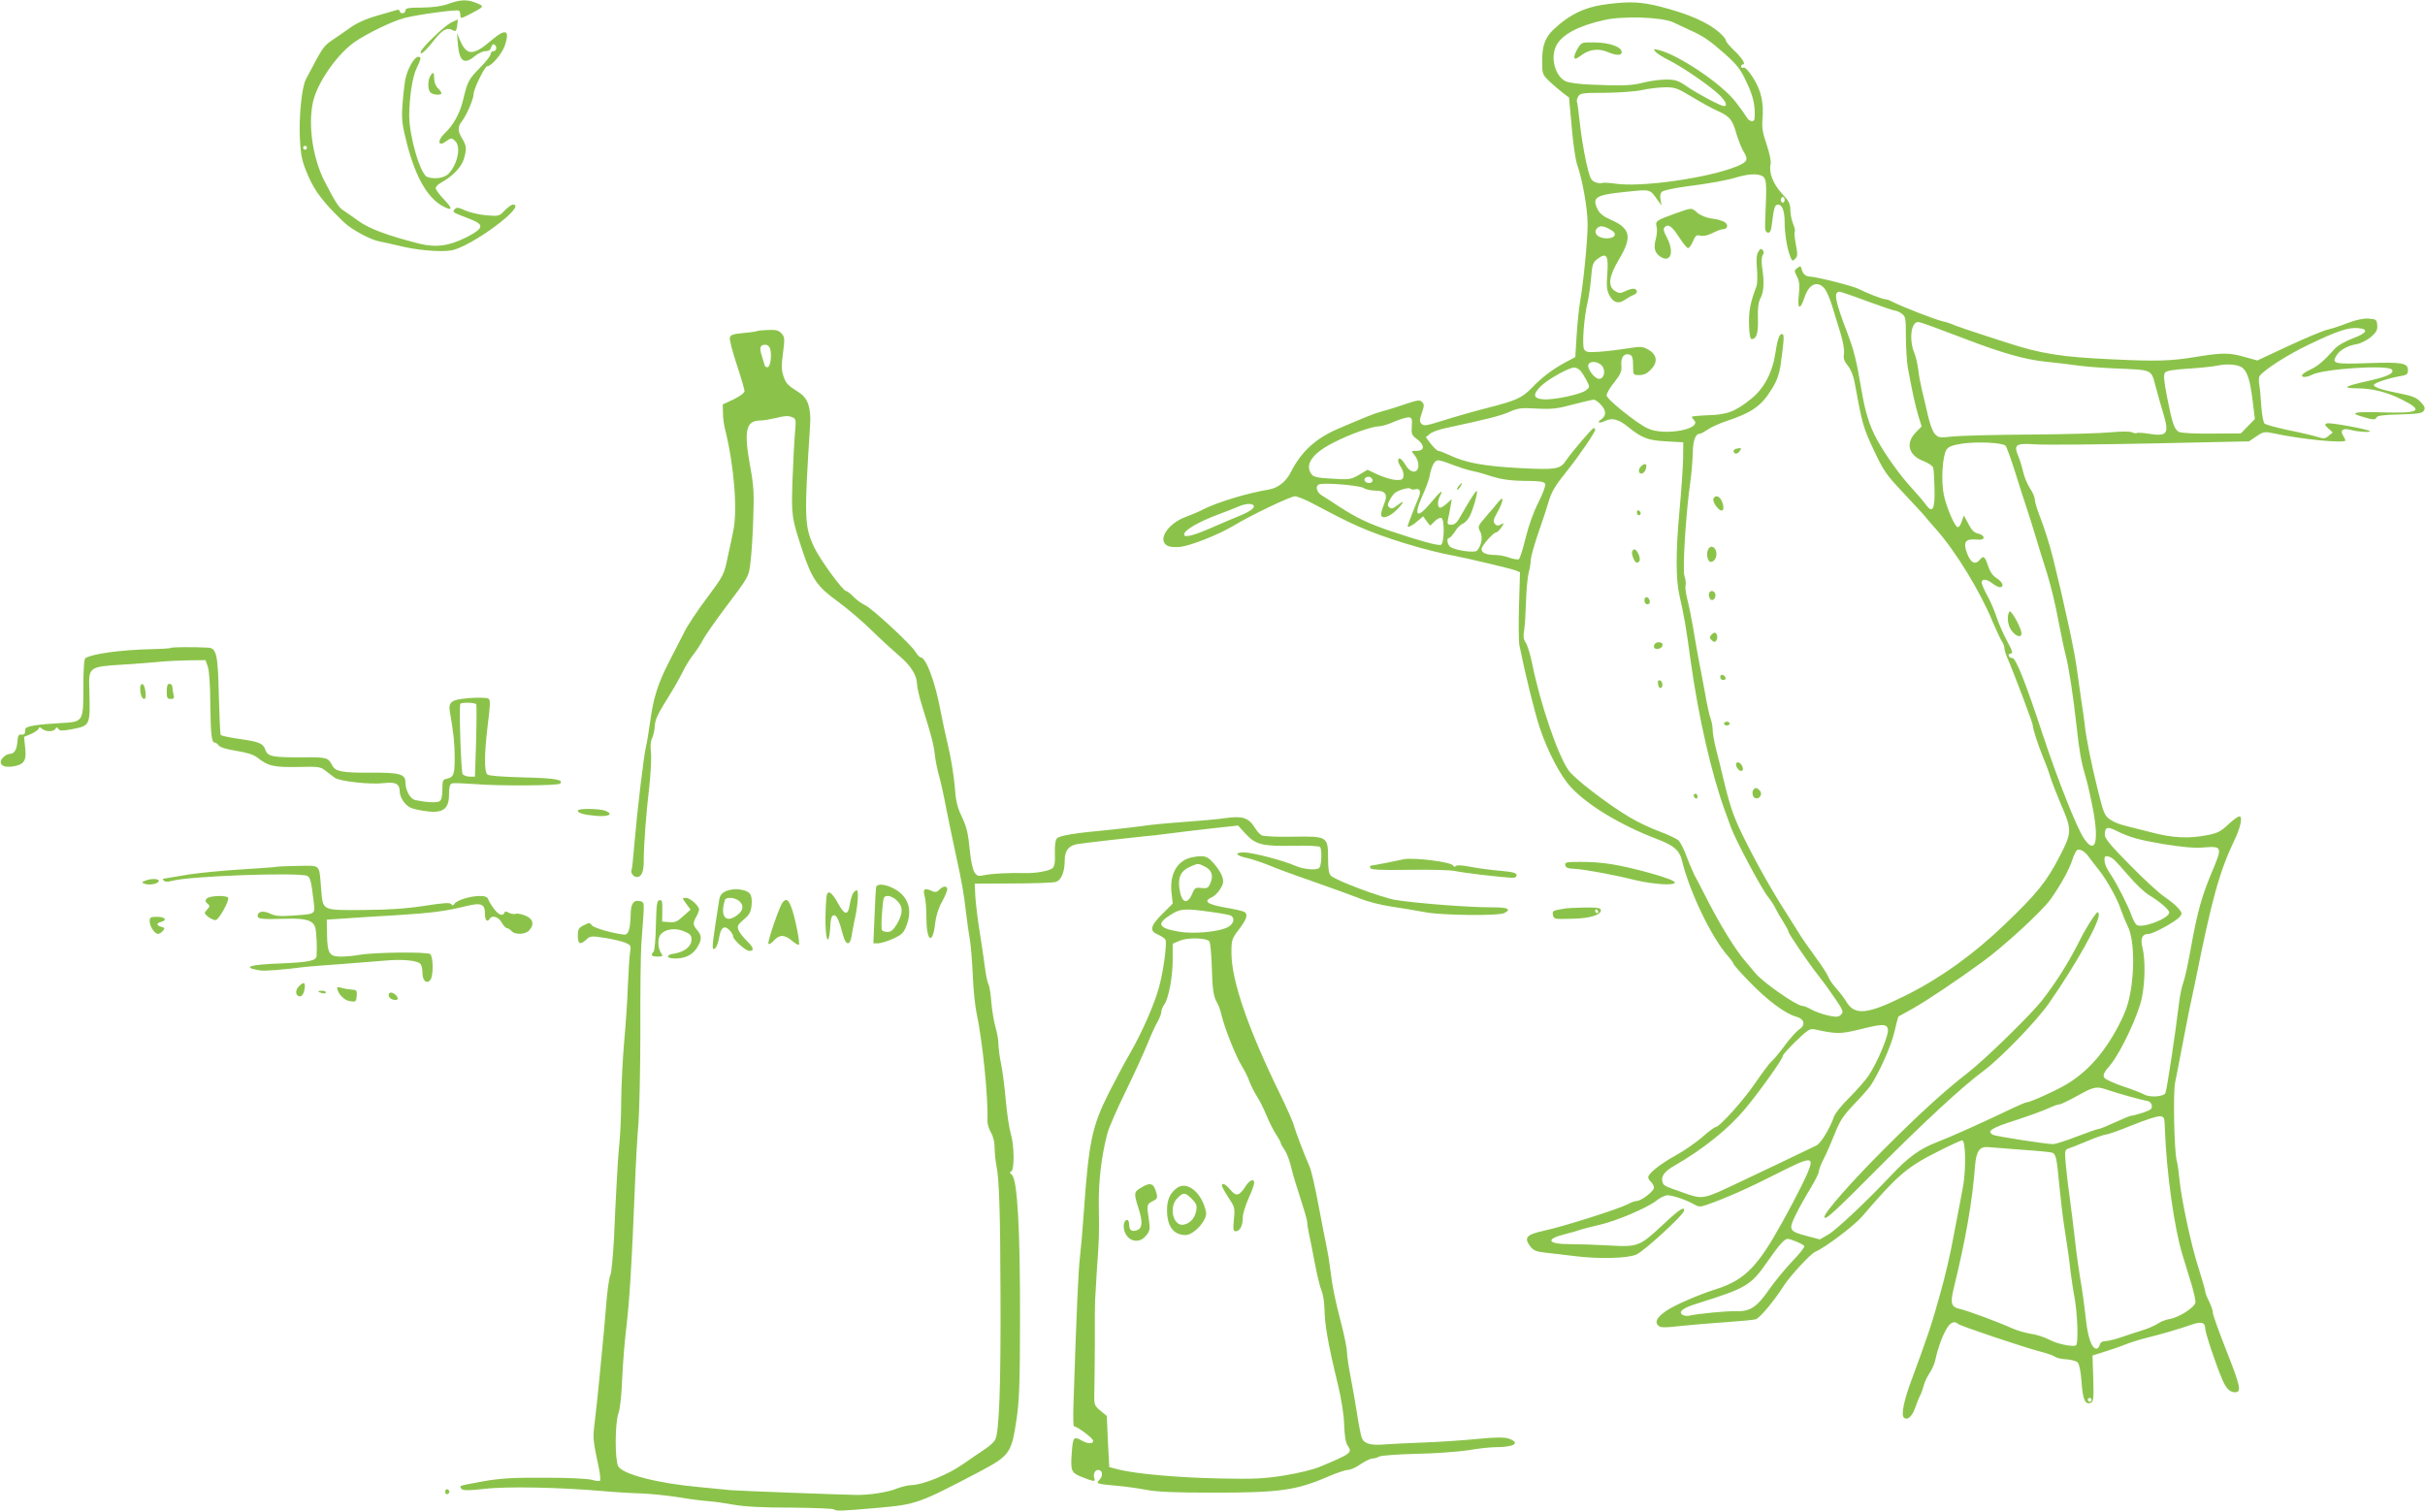 <?xml version="1.0" standalone="no"?>
<!DOCTYPE svg PUBLIC "-//W3C//DTD SVG 20010904//EN"
 "http://www.w3.org/TR/2001/REC-SVG-20010904/DTD/svg10.dtd">
<svg version="1.0" xmlns="http://www.w3.org/2000/svg"
 width="1280pt" height="798pt" viewBox="0 0 1280 798"
 preserveAspectRatio="xMidYMid meet">
<g transform="translate(0,798) scale(0.1,-0.1)"
fill="#8bc34a" stroke="none">
<path d="M2365 7959 c-34 -12 -79 -18 -137 -19 -71 0 -88 -3 -88 -15 0 -8 -7
-15 -15 -15 -8 0 -15 5 -15 11 0 6 -8 9 -17 6 -10 -3 -56 -16 -103 -30 -55
-15 -105 -38 -140 -62 -30 -22 -73 -51 -95 -66 -48 -33 -50 -35 -141 -209 -21
-41 -37 -197 -31 -312 5 -94 10 -116 43 -195 37 -85 81 -142 189 -246 42 -40
142 -94 190 -102 22 -4 65 -14 95 -21 93 -24 221 -36 281 -26 103 16 408 242
326 242 -7 0 -26 -14 -43 -31 -28 -30 -32 -31 -94 -26 -36 3 -86 14 -112 25
-40 18 -48 19 -58 7 -13 -16 -16 -14 90 -55 67 -27 61 -47 -27 -92 -93 -47
-161 -56 -251 -34 -165 42 -262 78 -319 119 -32 23 -69 49 -83 58 -23 15 -41
44 -98 154 -67 133 -90 325 -53 442 33 102 129 233 215 293 69 46 196 108 261
125 68 18 276 46 287 39 5 -3 8 -14 8 -25 0 -18 2 -18 48 5 80 42 80 42 37 60
-47 20 -86 19 -150 -5z m-745 -759 c0 -5 -4 -10 -10 -10 -5 0 -10 5 -10 10 0
6 5 10 10 10 6 0 10 -4 10 -10z"/>
<path d="M8490 7959 c-120 -14 -201 -52 -288 -133 -46 -43 -62 -86 -62 -168 0
-68 1 -71 38 -107 21 -20 53 -47 71 -61 l33 -25 14 -155 c7 -85 20 -175 29
-200 28 -79 55 -232 55 -315 0 -84 -22 -307 -40 -410 -6 -33 -14 -112 -18
-175 l-7 -115 -56 -30 c-66 -36 -118 -75 -173 -132 -54 -55 -81 -67 -241 -108
-74 -19 -178 -49 -231 -66 -83 -26 -99 -29 -110 -17 -12 12 -12 20 1 58 13 38
13 46 1 58 -12 12 -24 10 -87 -11 -41 -14 -94 -31 -119 -37 -42 -11 -94 -32
-245 -97 -113 -50 -188 -119 -243 -228 -25 -49 -67 -82 -118 -90 -109 -18
-268 -66 -343 -104 -22 -12 -65 -30 -95 -41 -93 -35 -148 -122 -94 -151 12 -7
41 -9 69 -6 56 7 202 65 279 111 92 56 302 156 325 156 12 0 55 -17 96 -39
142 -75 174 -91 239 -120 128 -58 360 -129 510 -156 65 -12 295 -67 319 -76
l24 -10 -5 -174 c-3 -95 -2 -191 2 -212 32 -158 78 -344 106 -431 41 -125 112
-262 168 -320 89 -95 263 -199 446 -269 96 -36 125 -61 139 -120 40 -163 154
-399 238 -496 18 -20 33 -41 33 -45 0 -5 39 -49 88 -99 93 -96 188 -166 243
-180 44 -12 51 -45 15 -68 -14 -10 -48 -47 -75 -84 -27 -37 -60 -76 -72 -86
-12 -11 -48 -60 -81 -108 -61 -91 -192 -237 -212 -237 -6 0 -39 -24 -72 -54
-34 -29 -96 -72 -138 -95 -82 -45 -146 -96 -146 -116 0 -7 7 -18 15 -25 8 -7
15 -20 15 -30 0 -19 -67 -70 -91 -70 -8 0 -30 -8 -49 -18 -48 -25 -337 -117
-440 -139 -95 -21 -108 -37 -71 -85 16 -20 32 -26 78 -31 32 -3 101 -12 153
-18 125 -16 279 -13 327 8 39 16 245 205 251 229 7 30 -24 10 -109 -70 -124
-116 -133 -120 -285 -111 -68 4 -162 7 -209 7 -118 0 -130 27 -23 53 29 7 67
18 83 24 17 5 61 17 98 25 88 20 251 89 299 127 20 16 47 29 60 29 28 0 102
-26 140 -48 24 -14 33 -14 65 -3 101 35 223 89 370 164 186 94 201 95 164 5
-30 -70 -118 -237 -182 -345 -98 -164 -167 -226 -299 -268 -95 -30 -221 -85
-265 -115 -49 -34 -62 -58 -42 -78 12 -11 31 -12 118 -2 57 6 165 15 239 20
74 5 145 12 157 15 22 7 95 94 147 175 33 53 144 172 168 182 51 21 202 135
245 184 188 219 236 261 396 342 67 34 127 62 134 62 18 0 21 -143 6 -235 -8
-44 -21 -116 -30 -160 -9 -44 -19 -100 -24 -125 -12 -69 -44 -207 -68 -290
-44 -160 -67 -227 -153 -460 -38 -102 -54 -178 -39 -193 18 -18 44 4 61 54 8
24 20 53 26 64 6 11 14 34 18 50 4 17 18 47 32 68 13 20 27 52 30 70 10 50 33
118 57 159 20 37 43 47 62 29 12 -11 348 -124 437 -147 35 -9 69 -21 76 -27 8
-6 34 -12 59 -13 26 -2 53 -9 60 -17 8 -8 16 -48 20 -100 6 -94 19 -124 48
-113 15 6 17 19 14 128 l-4 122 60 19 c33 10 83 27 110 38 28 11 77 27 110 35
74 18 185 50 243 71 51 18 72 12 72 -21 0 -22 58 -196 91 -271 19 -45 40 -65
66 -65 36 0 30 29 -47 224 -38 97 -70 185 -70 197 0 11 -9 37 -20 59 -11 22
-20 45 -20 52 0 7 -16 62 -35 123 -39 118 -92 369 -101 469 -3 33 -9 79 -15
101 -13 54 -19 360 -8 410 5 22 20 101 34 175 14 74 32 164 39 200 8 36 24
112 36 170 85 424 125 567 201 728 36 74 48 132 29 132 -7 0 -34 -19 -59 -43
-38 -36 -57 -46 -111 -56 -96 -19 -183 -15 -295 15 -55 14 -119 30 -142 36
-23 5 -57 19 -74 31 -30 20 -35 32 -65 152 -34 135 -63 283 -69 341 -2 19 -10
80 -19 136 -8 57 -20 139 -26 183 -6 44 -27 152 -47 240 -33 152 -41 183 -78
335 -19 74 -43 150 -74 230 -11 30 -21 64 -21 75 0 11 -11 37 -25 57 -13 20
-29 57 -35 83 -6 26 -17 63 -25 83 -28 66 -18 73 93 66 53 -3 328 -1 610 5
l513 11 40 27 c37 25 43 25 92 15 140 -31 377 -54 377 -37 0 3 -6 14 -12 25
-19 29 0 42 42 30 35 -10 107 -14 99 -6 -10 10 -212 47 -226 41 -14 -5 -13 -9
7 -27 l23 -21 -22 -18 c-19 -16 -26 -16 -64 -4 -23 7 -91 23 -152 35 -60 13
-115 28 -122 34 -6 6 -14 47 -17 91 -3 44 -7 96 -11 115 -3 19 -2 40 2 45 25
34 151 114 258 165 152 73 210 92 261 88 60 -5 48 -27 -29 -55 -41 -16 -78
-37 -95 -56 -56 -63 -87 -89 -129 -109 -43 -20 -56 -38 -27 -38 8 0 25 5 36
11 60 32 407 55 424 27 12 -19 -24 -36 -125 -59 -127 -28 -142 -38 -61 -39 81
0 161 -20 239 -60 116 -58 94 -73 -101 -67 -145 5 -180 -2 -115 -21 61 -19 76
-20 81 -6 4 10 35 14 122 16 98 3 119 6 128 20 8 14 5 23 -17 46 -22 23 -44
32 -110 45 -93 18 -137 32 -137 45 0 10 82 37 143 47 31 5 37 10 37 31 0 38
-31 43 -212 37 -179 -6 -193 -3 -164 42 19 29 57 50 109 59 20 4 53 21 73 38
28 25 34 37 32 62 -3 29 -6 31 -45 34 -27 2 -64 -6 -105 -21 -35 -14 -83 -30
-108 -36 -25 -5 -120 -45 -210 -87 l-165 -77 -65 18 c-83 24 -119 24 -265 0
-127 -21 -203 -23 -435 -12 -269 12 -376 29 -560 89 -187 60 -275 90 -290 98
-9 4 -31 11 -50 15 -36 8 -210 76 -257 100 -15 8 -34 15 -41 15 -14 0 -102 34
-142 55 -28 15 -227 65 -258 65 -21 0 -38 16 -43 42 -4 14 -7 15 -22 3 -17
-12 -17 -15 -2 -45 13 -25 15 -46 10 -96 -9 -78 6 -85 30 -14 23 70 66 90 104
49 10 -11 29 -53 41 -92 12 -40 32 -106 45 -147 14 -45 21 -88 18 -107 -4 -25
1 -39 20 -63 15 -17 29 -52 35 -82 41 -225 46 -244 102 -363 51 -109 67 -132
151 -221 51 -54 102 -110 114 -123 11 -14 40 -48 65 -76 101 -113 233 -328
299 -490 19 -44 40 -89 47 -100 8 -11 14 -27 14 -37 0 -9 7 -32 15 -50 34 -78
135 -345 135 -358 0 -19 26 -98 55 -170 13 -30 31 -80 40 -110 10 -30 36 -95
57 -145 54 -123 54 -143 -9 -263 -70 -136 -120 -198 -290 -361 -163 -157 -337
-282 -516 -372 -209 -105 -277 -113 -322 -36 -10 17 -33 47 -51 67 -18 20 -38
48 -43 62 -5 14 -38 65 -73 112 -35 48 -72 101 -82 119 -11 18 -38 61 -61 97
-77 119 -162 269 -228 403 -53 106 -72 161 -101 277 -19 80 -42 173 -51 207
-8 34 -15 75 -15 91 0 17 -5 43 -11 59 -6 15 -20 78 -30 138 -11 61 -27 144
-35 185 -8 41 -20 114 -28 161 -8 47 -21 111 -29 142 -8 31 -13 66 -10 77 3
11 0 33 -6 50 -11 33 8 334 31 495 6 44 12 112 13 151 1 69 14 104 37 104 6 0
23 10 40 21 16 12 60 32 98 45 141 47 189 82 245 175 24 39 37 75 44 125 17
121 19 154 11 159 -15 9 -27 -20 -38 -94 -15 -104 -59 -190 -127 -245 -84 -68
-127 -85 -227 -88 -49 -2 -88 -5 -88 -9 0 -3 5 -10 11 -16 48 -48 -156 -86
-243 -45 -59 27 -218 155 -218 175 0 10 18 41 41 69 34 44 40 57 37 91 -3 43
16 65 46 54 12 -5 16 -19 16 -57 0 -50 0 -50 33 -50 24 0 41 8 61 29 38 39 33
78 -13 105 -30 17 -39 18 -110 7 -42 -7 -108 -15 -148 -18 -63 -4 -73 -2 -82
14 -11 22 0 168 18 243 6 25 15 83 19 129 6 75 10 86 34 104 48 36 59 19 52
-76 -5 -66 -3 -89 10 -114 21 -41 49 -50 84 -25 15 10 35 22 45 25 9 4 17 11
17 16 0 20 -22 22 -56 6 -32 -15 -37 -15 -60 -1 -39 26 -32 76 21 166 72 119
62 165 -45 211 -33 14 -56 32 -65 50 -35 67 -14 80 144 96 139 14 127 17 174
-48 l17 -24 -5 31 c-4 20 -1 35 8 42 8 7 63 19 123 27 137 18 216 32 278 51
67 19 120 18 137 -3 10 -12 13 -40 11 -102 -2 -47 -4 -108 -5 -136 -2 -39 2
-50 14 -53 13 -2 18 9 23 55 9 77 15 93 31 93 22 0 35 -34 35 -93 0 -59 12
-136 29 -180 10 -26 13 -27 27 -13 13 13 13 24 3 76 -6 33 -9 63 -6 67 4 3 0
21 -8 40 -8 20 -15 53 -15 75 0 32 -7 47 -44 86 -47 50 -71 113 -60 156 3 15
-5 55 -21 103 -21 61 -26 90 -22 133 8 88 -8 155 -50 220 -22 35 -42 56 -50
53 -7 -3 -13 0 -13 6 0 6 5 11 10 11 17 0 -7 37 -51 78 -21 20 -39 42 -39 48
0 7 -16 26 -35 43 -62 54 -163 98 -315 137 -97 24 -156 27 -270 13z m342 -97
c24 -11 63 -29 88 -41 75 -34 103 -54 185 -126 66 -59 83 -82 115 -151 35 -73
46 -125 41 -191 -2 -21 -29 -15 -42 9 -7 12 -34 50 -60 83 -74 94 -300 246
-404 271 -28 7 -29 6 -16 -10 8 -9 41 -30 74 -46 71 -36 208 -130 260 -179 36
-34 48 -61 27 -61 -17 0 -131 60 -192 101 -49 34 -64 39 -114 39 -31 0 -83 -7
-115 -15 -65 -17 -111 -19 -275 -12 -64 2 -123 10 -140 18 -56 27 -82 126 -49
189 30 58 117 104 252 134 99 23 306 16 365 -12z m98 -393 c47 -29 108 -62
135 -74 65 -29 80 -47 100 -120 10 -33 26 -74 36 -91 29 -47 24 -58 -33 -82
-151 -62 -510 -113 -646 -91 -29 4 -59 6 -66 3 -7 -3 -24 -1 -37 5 -21 8 -28
22 -47 107 -12 55 -27 146 -33 204 -6 57 -13 108 -15 112 -3 4 0 17 6 28 10
18 21 20 143 20 73 1 159 7 192 14 33 8 87 14 120 15 55 1 67 -3 145 -50z
m490 -544 c0 -8 -4 -15 -10 -15 -5 0 -10 7 -10 15 0 8 5 15 10 15 6 0 10 -7
10 -15z m-912 -162 c33 -20 11 -45 -36 -41 -42 4 -62 29 -43 52 15 18 40 14
79 -11z m1347 -373 c74 -27 141 -50 148 -50 7 0 23 -7 35 -16 20 -14 22 -23
22 -122 0 -59 5 -132 10 -162 22 -121 39 -198 55 -253 l18 -58 -31 -32 c-56
-58 -38 -122 43 -152 24 -10 47 -25 49 -34 3 -9 6 -58 7 -109 3 -110 -10 -135
-45 -87 -11 16 -44 54 -72 85 -66 71 -142 178 -187 260 -40 73 -62 146 -82
264 -27 159 -38 202 -75 301 -64 167 -73 215 -40 215 5 0 71 -22 145 -50z
m366 -142 c46 -17 113 -42 149 -56 198 -76 318 -110 425 -121 61 -6 139 -16
175 -21 36 -5 124 -12 195 -15 203 -9 188 -3 214 -98 12 -45 31 -112 42 -148
29 -99 17 -114 -77 -99 -31 5 -61 7 -65 4 -5 -3 -17 -1 -26 4 -11 5 -55 5
-108 0 -49 -5 -241 -11 -425 -12 -184 -1 -369 -6 -411 -10 -70 -8 -77 -7 -96
13 -12 12 -27 55 -37 99 -10 42 -23 102 -31 132 -7 30 -17 80 -20 110 -4 30
-13 70 -21 88 -28 69 -17 162 20 162 7 0 50 -14 97 -32z m-1766 -198 c22 -25
13 -70 -15 -70 -23 0 -64 55 -56 75 8 21 50 18 71 -5z m3382 -12 c26 -22 40
-67 53 -172 l12 -98 -37 -38 -37 -38 -155 -1 c-85 -1 -162 3 -172 9 -24 13
-35 44 -62 182 -18 91 -20 119 -11 131 8 10 45 16 125 21 61 4 130 11 152 16
51 11 111 6 132 -12z m-3495 -15 c9 -10 23 -33 33 -52 17 -34 17 -35 -3 -51
-26 -22 -174 -53 -227 -48 -53 4 -56 26 -11 70 38 37 148 98 176 98 9 0 24 -8
32 -17z m112 -184 c26 -30 24 -56 -4 -74 -24 -15 -7 -22 20 -8 39 19 72 11
124 -31 72 -58 104 -71 201 -76 l90 -5 -1 -85 c-1 -47 -9 -170 -19 -275 -20
-217 -20 -363 0 -450 23 -98 34 -161 60 -352 41 -292 109 -590 181 -787 8 -22
22 -61 31 -85 24 -66 160 -321 194 -364 16 -20 35 -49 42 -65 7 -15 25 -46 40
-69 15 -24 27 -46 27 -51 0 -11 112 -175 158 -232 20 -25 59 -78 86 -118 45
-66 48 -74 34 -88 -14 -14 -24 -14 -69 -5 -30 7 -69 21 -87 31 -18 11 -41 20
-50 20 -30 1 -208 125 -246 172 -15 18 -37 44 -49 58 -55 62 -138 197 -213
345 -25 50 -52 101 -60 115 -7 14 -26 57 -40 95 -14 39 -34 78 -43 87 -9 9
-54 31 -100 48 -47 17 -119 51 -160 76 -119 71 -293 205 -323 249 -59 88 -149
354 -192 568 -9 43 -23 89 -32 103 -12 18 -15 35 -9 67 4 23 8 92 10 154 2 61
8 129 14 150 6 21 11 52 11 68 1 17 19 82 41 145 22 63 46 136 53 161 16 54
33 83 102 169 59 74 144 198 144 211 0 5 -3 9 -8 9 -8 0 -118 -129 -146 -171
-29 -46 -54 -50 -246 -40 -186 10 -284 28 -366 67 -28 13 -56 24 -62 24 -6 0
-23 16 -39 36 l-27 36 21 17 c11 10 47 23 79 30 229 49 294 66 340 86 47 21
64 23 146 18 79 -4 107 -1 188 21 52 14 102 25 112 26 9 0 28 -14 42 -31z
m-1002 -109 c-3 -41 0 -48 27 -68 42 -31 42 -62 -1 -62 -29 0 -30 -1 -16 -17
21 -25 29 -53 23 -74 -10 -31 -44 -22 -66 16 -21 35 -39 46 -39 22 0 -7 7 -23
16 -35 8 -12 14 -32 12 -45 -2 -18 -9 -22 -39 -21 -19 1 -62 13 -93 27 l-58
27 -45 -27 c-42 -24 -50 -26 -141 -20 -76 4 -99 9 -109 23 -38 51 3 110 115
167 87 45 205 87 246 87 11 0 46 11 76 24 30 13 64 23 75 23 17 -2 20 -8 17
-47z m3134 -103 c6 -7 30 -73 53 -147 23 -74 51 -160 61 -190 10 -30 30 -93
44 -140 14 -47 41 -135 61 -197 19 -61 46 -171 59 -245 14 -73 32 -160 41
-193 15 -59 39 -214 56 -370 14 -129 24 -186 46 -260 12 -38 30 -122 42 -185
31 -171 9 -233 -50 -145 -37 55 -138 309 -216 545 -91 277 -143 407 -161 406
-8 0 -17 5 -19 12 -3 6 2 12 11 12 12 0 8 15 -20 66 -20 37 -45 94 -56 128
-11 34 -33 85 -49 113 -16 29 -29 60 -29 68 0 21 27 19 57 -5 14 -11 32 -20
39 -20 25 0 15 28 -16 47 -20 12 -35 32 -46 65 -17 51 -24 57 -44 33 -24 -29
-47 -17 -66 31 -23 61 -12 80 45 76 30 -3 41 0 41 11 0 8 -13 17 -28 20 -21 4
-35 18 -52 51 l-24 45 -11 -31 c-5 -16 -14 -31 -20 -31 -15 -3 -60 101 -75
171 -15 74 -7 204 14 238 11 16 31 24 83 32 80 12 213 5 229 -11z m-2918 -101
c32 -12 75 -26 94 -30 20 -4 64 -15 96 -26 68 -22 115 -29 220 -29 55 -1 74
-5 78 -16 4 -8 -13 -52 -35 -96 -26 -50 -52 -123 -68 -188 -14 -58 -30 -109
-36 -113 -5 -3 -28 0 -50 8 -22 8 -54 14 -71 14 -50 0 -76 11 -76 31 0 18 63
89 79 89 5 0 16 12 26 26 16 25 16 25 -3 15 -15 -8 -23 -7 -32 4 -10 12 -7 24
14 61 31 55 36 92 8 58 -9 -12 -39 -47 -65 -77 -47 -54 -48 -57 -34 -83 15
-29 7 -75 -17 -101 -12 -12 -103 -1 -138 18 -18 10 -25 49 -9 49 5 0 19 16 31
34 11 19 30 38 41 41 10 4 27 21 36 38 18 35 45 129 38 135 -4 4 -36 -46 -81
-125 -22 -41 -34 -53 -53 -53 -21 0 -23 3 -17 33 4 17 10 48 13 67 l6 35 -25
-22 c-13 -13 -30 -23 -36 -23 -15 0 -16 35 -1 62 21 39 3 26 -46 -33 -76 -92
-97 -77 -46 36 16 35 32 79 36 97 11 59 27 88 46 88 11 0 45 -11 77 -24z
m-424 -87 c-7 -13 -31 -11 -40 2 -9 16 18 30 33 17 7 -6 10 -14 7 -19z m-47
-35 c12 -8 40 -14 61 -14 56 0 69 -19 48 -70 -9 -22 -16 -47 -16 -55 0 -29 45
-15 84 25 41 43 41 53 -1 20 -20 -15 -29 -17 -39 -9 -11 9 -11 16 1 38 7 15
20 32 27 38 21 17 77 32 83 23 3 -4 14 -6 24 -3 28 7 34 -12 15 -54 -17 -39
-54 -136 -54 -140 0 -10 23 1 50 24 l32 27 18 -25 19 -24 25 24 c13 13 29 20
35 16 17 -10 14 -134 -3 -141 -16 -6 -106 19 -265 72 -117 40 -175 67 -270
128 -36 24 -78 51 -93 60 -29 17 -37 51 -15 59 24 10 212 -5 234 -19z m-579
-100 c-2 -10 -29 -28 -63 -42 -33 -13 -105 -44 -160 -68 -96 -42 -145 -54
-145 -36 0 23 74 66 180 106 41 15 89 34 105 41 44 20 87 19 83 -1z m4549
-1708 c75 -37 118 -49 252 -72 100 -16 164 -22 210 -18 101 8 102 4 49 -123
-56 -132 -79 -215 -113 -403 -14 -80 -32 -163 -40 -185 -9 -22 -19 -74 -24
-115 -19 -159 -64 -456 -71 -470 -9 -20 -82 -25 -112 -8 -13 7 -63 27 -112 43
-49 17 -94 37 -99 46 -8 13 -2 28 32 67 56 67 150 268 167 357 17 85 18 200 3
261 -13 50 -2 74 33 74 24 0 138 63 162 88 15 18 15 21 -4 45 -12 15 -45 42
-73 61 -29 19 -112 95 -184 169 -99 100 -133 140 -133 159 0 41 12 46 57 24z
m-140 -142 c10 -14 33 -43 51 -66 42 -52 101 -158 117 -211 8 -23 24 -62 36
-87 39 -76 38 -287 -3 -420 -16 -53 -65 -148 -112 -215 -59 -86 -131 -154
-211 -201 -62 -36 -191 -94 -210 -94 -4 0 -35 -13 -69 -29 -151 -73 -337 -156
-403 -181 -89 -34 -152 -80 -239 -173 -125 -133 -289 -288 -333 -314 l-45 -26
-65 17 c-99 26 -102 32 -62 114 18 37 53 99 77 138 24 40 44 79 44 88 0 9 11
38 24 64 14 26 40 86 59 133 28 72 46 99 103 159 38 39 77 84 87 98 45 67 109
209 126 283 10 44 20 81 22 83 2 1 36 20 74 41 66 36 239 152 369 247 112 81
316 269 360 331 55 78 100 160 116 212 7 22 18 43 23 47 15 9 43 -7 64 -38z
m130 -11 c11 -10 48 -50 82 -90 34 -40 79 -82 99 -95 60 -36 112 -80 112 -95
0 -32 -146 -87 -173 -65 -7 6 -18 28 -26 49 -18 52 -78 169 -111 218 -25 36
-35 64 -31 88 2 13 28 7 48 -10z m-1192 -896 c7 -27 -56 -178 -103 -247 -17
-25 -62 -76 -101 -115 -39 -38 -76 -84 -81 -101 -20 -59 -69 -140 -92 -151
-95 -46 -311 -149 -398 -190 -207 -98 -199 -96 -306 -59 -100 35 -103 36 -109
57 -9 28 11 56 63 85 153 88 286 195 375 302 77 93 197 261 197 277 0 7 32 42
70 79 61 59 74 67 98 62 112 -25 136 -25 232 -2 127 32 148 32 155 3z m1160
-321 c53 -18 185 -55 210 -58 12 -2 21 -12 23 -24 3 -18 -6 -24 -47 -38 -27
-9 -55 -16 -61 -16 -6 0 -45 -16 -86 -35 -41 -19 -80 -35 -87 -35 -6 0 -58
-18 -115 -40 -56 -22 -113 -40 -125 -40 -36 0 -301 41 -317 49 -36 19 -10 36
119 77 73 24 152 53 175 64 23 11 49 20 57 20 8 0 50 21 94 45 88 49 100 52
160 31z m302 -206 c8 -224 49 -523 93 -665 10 -33 30 -99 45 -147 15 -48 25
-95 23 -105 -5 -26 -89 -79 -135 -86 -22 -4 -51 -15 -64 -25 -13 -9 -51 -26
-84 -36 -33 -10 -84 -27 -113 -37 -30 -10 -65 -19 -79 -19 -16 0 -27 -7 -30
-20 -3 -11 -11 -20 -17 -20 -25 0 -46 60 -56 156 -6 55 -15 124 -20 154 -17
102 -29 184 -40 285 -6 55 -18 145 -25 200 -8 55 -17 135 -21 177 -6 71 -5 78
12 84 11 3 56 21 101 40 45 19 90 34 100 35 10 0 72 22 138 49 66 27 131 48
145 47 24 -2 25 -5 27 -67z m-752 -110 c78 -5 148 -12 157 -15 20 -8 24 -26
38 -175 6 -63 17 -158 25 -210 24 -156 25 -162 34 -243 6 -43 14 -101 20 -130
17 -92 23 -254 8 -260 -22 -8 -101 9 -143 32 -23 12 -66 26 -96 30 -30 5 -74
18 -98 29 -73 33 -238 94 -272 101 -49 10 -55 30 -36 108 64 261 99 462 113
649 7 79 24 103 73 98 20 -2 100 -8 177 -14z m-1192 -485 c20 -8 38 -19 41
-23 3 -5 -26 -42 -65 -82 -38 -40 -93 -107 -122 -149 -64 -92 -100 -116 -176
-113 -52 1 -199 -13 -246 -24 -11 -2 -26 0 -34 5 -25 16 3 37 82 61 254 80
278 93 365 218 61 88 91 122 108 122 6 0 28 -7 47 -15z m1557 -835 c0 -5 -4
-10 -10 -10 -5 0 -10 5 -10 10 0 6 5 10 10 10 6 0 10 -4 10 -10z"/>
<path d="M8329 7726 c-19 -31 -25 -56 -13 -56 3 0 19 9 35 21 40 29 88 34 133
15 48 -20 76 -20 76 -1 0 27 -61 49 -139 51 -72 1 -73 1 -92 -30z"/>
<path d="M8662 5518 c-16 -16 -15 -38 2 -38 13 0 26 20 26 41 0 13 -14 11 -28
-3z"/>
<path d="M8640 5276 c0 -9 5 -16 10 -16 6 0 10 4 10 9 0 6 -4 13 -10 16 -5 3
-10 -1 -10 -9z"/>
<path d="M8616 5071 c-8 -12 11 -61 23 -61 18 0 21 18 10 44 -13 27 -24 33
-33 17z"/>
<path d="M8680 4811 c0 -12 6 -21 16 -21 9 0 14 7 12 17 -5 25 -28 28 -28 4z"/>
<path d="M8737 4583 c-13 -13 -7 -31 11 -29 19 1 33 16 26 28 -6 10 -28 10
-37 1z"/>
<path d="M8752 4369 c1 -13 8 -23 13 -21 15 3 12 35 -3 40 -9 3 -13 -3 -10
-19z"/>
<path d="M8940 3781 c0 -6 5 -13 10 -16 6 -3 10 1 10 9 0 9 -4 16 -10 16 -5 0
-10 -4 -10 -9z"/>
<path d="M10606 4751 c-14 -23 -9 -73 11 -99 24 -33 53 -41 53 -15 -1 29 -56
128 -64 114z"/>
<path d="M7700 5415 c-7 -9 -11 -17 -9 -20 3 -2 10 5 17 15 14 24 10 26 -8 5z"/>
<path d="M11044 3130 c-17 -25 -44 -70 -59 -100 -64 -128 -126 -227 -207 -332
-59 -75 -299 -310 -392 -382 -127 -99 -254 -215 -441 -402 -171 -171 -315
-335 -315 -358 0 -23 51 23 278 252 257 258 451 437 566 522 88 66 277 261
342 355 143 206 268 429 262 468 -3 19 -7 16 -34 -23z"/>
<path d="M2378 7859 c-33 -17 -148 -127 -156 -150 -10 -27 21 -2 62 50 50 64
74 78 105 62 16 -9 19 -7 24 22 2 17 4 33 3 34 0 0 -17 -7 -38 -18z"/>
<path d="M2590 7764 c-91 -78 -126 -78 -160 -1 l-18 42 5 -60 c8 -91 34 -108
91 -60 17 14 41 25 55 25 17 0 26 7 30 21 3 12 10 18 16 14 16 -9 13 -35 -4
-35 -8 0 -15 -7 -15 -15 0 -9 -25 -41 -56 -72 -61 -63 -66 -72 -89 -168 -16
-70 -51 -135 -96 -177 -43 -40 -38 -77 7 -43 24 18 29 18 48 -1 30 -30 11
-121 -36 -171 -22 -23 -76 -31 -113 -17 -37 15 -95 215 -95 325 1 99 17 205
40 251 23 49 25 58 8 58 -22 0 -58 -65 -69 -121 -5 -30 -12 -92 -15 -139 -5
-73 -1 -101 25 -202 46 -177 110 -287 193 -329 49 -25 48 -10 -2 42 -22 23
-40 48 -40 56 0 8 14 22 32 31 56 31 103 79 116 121 16 55 15 70 -8 109 -25
40 -25 63 -1 93 25 33 61 117 61 144 0 25 59 145 71 145 23 0 79 66 94 110 28
84 4 92 -75 24z"/>
<path d="M2272 7580 c-15 -25 -15 -73 0 -88 14 -14 58 -16 58 -4 0 5 -8 16
-18 26 -11 9 -19 30 -20 47 -1 39 -5 43 -20 19z"/>
<path d="M8840 6852 c-97 -35 -103 -39 -96 -68 4 -14 2 -43 -4 -65 -13 -48 -6
-74 24 -94 55 -36 75 25 34 102 -17 32 -20 45 -11 54 19 19 39 4 77 -55 20
-31 41 -56 46 -56 6 0 18 16 26 36 13 31 19 35 40 30 15 -4 39 1 64 14 21 11
46 20 54 20 24 0 31 22 11 36 -10 8 -41 17 -68 20 -29 4 -60 16 -77 30 -33 29
-27 29 -120 -4z"/>
<path d="M9280 6649 c-9 -15 -10 -45 -6 -90 3 -37 2 -78 -3 -91 -32 -84 -41
-130 -39 -200 1 -53 6 -78 14 -78 25 0 35 29 33 106 -2 57 2 88 14 111 18 34
20 87 8 163 -4 26 -3 52 3 62 7 12 7 21 -1 29 -8 8 -14 5 -23 -12z"/>
<path d="M3995 6232 c-2 -2 -34 -7 -72 -10 -58 -6 -68 -10 -71 -27 -1 -11 15
-75 38 -143 22 -67 40 -129 40 -137 0 -9 -25 -27 -57 -43 l-58 -27 1 -45 c0
-25 5 -65 12 -90 47 -188 66 -427 42 -535 -4 -22 -17 -83 -29 -136 -19 -93
-22 -98 -109 -215 -49 -65 -103 -146 -119 -179 -17 -33 -54 -105 -82 -160 -59
-114 -83 -192 -100 -320 -7 -49 -16 -106 -21 -125 -12 -48 -47 -345 -61 -510
-6 -74 -13 -138 -15 -142 -8 -13 9 -38 27 -38 25 0 37 27 37 85 0 88 13 257
29 390 8 71 12 154 9 183 -4 34 -2 61 6 75 6 12 13 40 14 62 2 39 14 63 90
185 19 30 45 78 59 106 14 29 39 69 56 90 17 22 40 57 51 79 12 22 60 91 107
154 138 183 133 174 143 259 5 42 12 145 14 228 5 126 2 171 -15 265 -36 195
-25 249 52 249 17 0 56 7 86 14 37 10 61 12 78 5 25 -9 26 -11 19 -87 -4 -42
-9 -155 -13 -250 -6 -187 -5 -194 54 -373 48 -143 77 -186 178 -259 50 -36
133 -106 185 -157 52 -51 118 -111 145 -134 61 -51 94 -103 95 -147 0 -18 13
-75 29 -125 47 -149 60 -199 66 -257 4 -30 13 -75 20 -100 8 -25 26 -106 40
-180 15 -74 38 -187 52 -250 30 -137 41 -199 53 -305 5 -44 14 -107 20 -140 5
-33 12 -118 15 -190 3 -71 12 -159 20 -195 31 -143 62 -450 57 -565 -1 -16 7
-44 18 -63 13 -21 20 -51 20 -82 0 -27 5 -71 10 -97 14 -67 20 -248 21 -678 2
-480 -7 -730 -28 -765 -8 -15 -34 -38 -57 -52 -22 -15 -74 -50 -114 -78 -76
-54 -212 -109 -270 -110 -18 0 -54 -9 -80 -19 -46 -19 -144 -34 -212 -33 -102
2 -630 22 -660 25 -19 2 -93 9 -165 16 -223 20 -410 68 -432 111 -18 35 -17
226 1 278 9 24 17 99 20 181 3 76 13 199 22 273 17 145 29 338 44 716 5 134
14 297 20 362 5 65 10 285 10 488 -1 204 2 408 5 454 3 45 8 115 11 154 4 64
3 72 -14 76 -36 10 -52 -10 -53 -65 -2 -82 -11 -112 -34 -111 -54 5 -161 35
-171 49 -11 15 -15 15 -43 0 -27 -13 -31 -21 -31 -55 0 -45 13 -50 45 -20 20
19 27 20 96 9 41 -6 89 -18 108 -25 32 -14 33 -16 26 -57 -3 -23 -8 -100 -11
-172 -2 -71 -11 -202 -19 -290 -8 -88 -15 -227 -16 -310 0 -82 -5 -188 -10
-235 -5 -47 -11 -139 -14 -205 -4 -66 -10 -196 -14 -290 -5 -93 -13 -181 -19
-195 -7 -14 -17 -88 -23 -165 -6 -77 -15 -178 -20 -225 -5 -47 -13 -130 -18
-185 -5 -55 -15 -143 -21 -195 -12 -96 -11 -98 22 -255 6 -30 8 -58 5 -62 -4
-3 -24 -1 -44 5 -22 6 -125 11 -247 11 -166 1 -234 -3 -325 -19 -63 -11 -117
-22 -120 -25 -2 -3 0 -10 6 -16 8 -8 41 -8 120 1 115 14 395 8 618 -11 66 -6
161 -12 210 -13 50 -2 137 -11 195 -20 58 -10 130 -19 160 -21 30 -2 91 -11
135 -19 55 -10 150 -15 302 -15 122 -1 224 -5 227 -10 6 -9 38 -8 231 9 202
18 215 23 530 188 166 88 174 99 201 282 14 93 18 194 18 535 1 466 -14 729
-43 753 -12 10 -13 15 -3 18 17 8 16 139 -3 200 -8 27 -20 105 -26 174 -6 69
-17 156 -25 194 -8 38 -14 85 -14 106 0 20 -7 59 -15 86 -8 27 -18 85 -22 129
-3 44 -10 89 -16 100 -5 10 -13 46 -17 80 -4 33 -17 119 -28 190 -12 72 -22
159 -24 195 l-3 65 200 1 c110 0 212 4 227 8 30 9 48 52 48 116 0 49 22 77 67
84 37 6 291 35 363 42 19 1 71 7 115 13 44 6 145 18 225 27 l145 16 40 -44
c52 -57 89 -66 250 -63 75 2 135 -1 142 -6 11 -10 10 -89 -2 -109 -10 -16 -81
-11 -127 9 -62 28 -228 71 -271 71 -53 0 -46 -16 13 -29 28 -6 78 -23 113 -37
34 -15 143 -55 242 -89 99 -35 209 -75 245 -89 36 -15 109 -34 164 -42 54 -8
133 -21 175 -29 89 -18 392 -21 422 -5 38 21 18 30 -63 30 -130 0 -397 21
-512 39 -73 12 -316 103 -341 128 -11 10 -15 37 -15 92 0 115 -3 117 -187 114
-80 -2 -153 2 -163 7 -10 5 -28 25 -39 44 -31 49 -64 60 -153 47 -40 -6 -143
-15 -228 -21 -85 -6 -177 -15 -205 -20 -27 -4 -104 -13 -170 -20 -196 -18
-274 -31 -287 -47 -8 -10 -11 -39 -10 -78 2 -46 -1 -66 -12 -78 -15 -14 -88
-28 -146 -26 -82 2 -180 -3 -213 -11 -34 -7 -40 -5 -54 16 -8 13 -19 61 -23
107 -11 106 -17 131 -48 196 -19 40 -28 78 -33 155 -5 55 -20 148 -34 206 -14
58 -32 141 -40 185 -28 153 -77 285 -106 285 -5 0 -17 13 -27 29 -25 41 -231
231 -267 247 -16 7 -43 26 -59 43 -17 17 -35 31 -40 31 -17 0 -139 168 -168
230 -52 111 -54 152 -22 645 6 90 -11 142 -57 172 -64 41 -70 48 -84 88 -10
32 -11 57 -2 122 10 75 9 84 -8 103 -15 16 -29 20 -72 18 -30 -1 -56 -4 -58
-6z m71 -96 c8 -35 1 -89 -13 -94 -7 -2 -15 2 -17 10 -2 7 -9 30 -15 50 -14
43 -9 58 19 58 12 0 22 -9 26 -24z"/>
<path d="M9168 5612 c-19 -4 -24 -17 -9 -26 5 -3 14 1 21 9 15 18 12 23 -12
17z"/>
<path d="M9045 5350 c-7 -11 8 -41 29 -59 21 -18 30 4 16 40 -12 29 -33 38
-45 19z"/>
<path d="M9022 5088 c-14 -14 -15 -47 -3 -67 13 -20 41 3 41 34 0 30 -22 49
-38 33z"/>
<path d="M9020 4841 c0 -11 5 -23 11 -27 14 -8 29 14 22 33 -8 20 -33 16 -33
-6z"/>
<path d="M9031 4626 c-9 -10 -7 -16 5 -27 13 -10 17 -10 24 1 9 14 3 40 -10
40 -4 0 -13 -6 -19 -14z"/>
<path d="M903 4560 c-2 -3 -50 -6 -106 -7 -161 -4 -307 -24 -346 -47 -7 -5
-11 -55 -11 -155 0 -181 0 -182 -117 -188 -126 -7 -188 -17 -189 -31 -1 -6 -2
-17 -3 -22 0 -6 -9 -10 -18 -8 -14 2 -19 -5 -21 -37 -4 -45 -17 -65 -42 -65
-9 0 -25 -9 -35 -20 -27 -30 -3 -54 48 -47 63 9 78 29 70 98 l-6 59 36 15 c19
8 37 20 40 27 4 10 7 11 18 1 7 -7 25 -13 40 -13 15 0 30 6 32 13 4 9 8 9 15
-1 7 -11 20 -11 70 -2 101 20 99 16 93 224 -3 103 4 107 171 117 73 5 162 11
198 15 36 4 105 7 155 8 l90 1 12 -35 c7 -20 13 -101 13 -195 2 -159 7 -207
23 -205 5 1 14 -6 21 -15 7 -10 42 -21 95 -29 55 -9 92 -21 109 -35 56 -45 87
-52 213 -50 110 3 121 1 146 -19 16 -12 38 -29 50 -38 27 -19 190 -37 261 -28
61 7 82 -4 82 -46 0 -16 11 -42 25 -58 20 -24 38 -32 91 -41 107 -19 144 2
144 84 0 38 4 55 15 59 8 3 61 1 118 -3 120 -11 442 -9 453 2 22 21 -25 29
-192 33 -110 3 -182 8 -191 15 -18 15 -17 109 2 266 13 103 14 128 3 135 -7 5
-51 6 -98 3 -98 -8 -115 -19 -105 -75 19 -109 25 -164 25 -241 0 -90 -6 -103
-45 -111 -17 -3 -20 -11 -20 -56 0 -36 -5 -56 -15 -62 -14 -9 -69 -6 -127 6
-27 5 -53 51 -53 94 0 44 -31 52 -185 51 -148 -1 -185 6 -201 38 -21 42 -30
44 -151 43 -165 -1 -190 4 -202 39 -12 35 -31 43 -144 59 -48 7 -89 16 -92 20
-3 5 -7 99 -10 211 -5 217 -12 248 -58 250 -71 4 -189 3 -194 -1z m1611 -298
c2 -4 2 -92 -1 -195 l-6 -187 -27 0 c-15 0 -32 6 -38 13 -8 9 -19 331 -13 370
1 10 79 9 85 -1z"/>
<path d="M9080 4406 c0 -9 7 -16 16 -16 9 0 14 5 12 12 -6 18 -28 21 -28 4z"/>
<path d="M740 4347 c0 -32 9 -57 22 -57 14 0 5 73 -9 78 -8 2 -13 -6 -13 -21z"/>
<path d="M880 4330 c0 -34 3 -40 21 -40 17 0 20 4 15 23 -3 12 -6 30 -6 40 0
9 -7 17 -15 17 -11 0 -15 -11 -15 -40z"/>
<path d="M9100 4160 c0 -5 7 -10 15 -10 8 0 15 5 15 10 0 6 -7 10 -15 10 -8 0
-15 -4 -15 -10z"/>
<path d="M9165 3950 c-7 -12 11 -40 26 -40 14 0 10 26 -5 39 -10 9 -16 9 -21
1z"/>
<path d="M9257 3813 c-12 -12 -7 -41 7 -46 22 -9 41 19 26 38 -14 16 -23 19
-33 8z"/>
<path d="M3050 3701 c0 -13 28 -22 96 -28 67 -6 95 9 49 27 -33 12 -145 13
-145 1z"/>
<path d="M6265 3446 c-62 -27 -91 -94 -81 -182 l6 -54 -55 -55 c-65 -65 -69
-90 -21 -110 18 -8 36 -20 38 -27 8 -21 -10 -157 -32 -241 -23 -91 -92 -248
-155 -357 -24 -41 -74 -134 -111 -207 -91 -181 -107 -259 -134 -643 -6 -85
-15 -189 -20 -230 -8 -64 -18 -286 -34 -777 -2 -62 -1 -113 3 -113 17 0 101
-63 101 -76 0 -18 -28 -17 -60 1 -43 24 -47 19 -53 -67 -7 -90 -2 -103 48
-123 64 -26 79 -29 72 -11 -9 22 2 46 19 46 23 0 28 -29 9 -50 -16 -18 -16
-19 6 -24 13 -3 53 -7 89 -10 36 -3 101 -12 145 -20 59 -12 152 -16 358 -16
352 0 438 12 605 84 46 20 94 36 106 36 13 0 43 13 67 30 24 16 52 30 62 30
10 0 27 5 38 11 11 5 99 12 197 14 97 2 220 11 272 19 52 9 116 16 141 16 103
0 138 23 71 46 -23 7 -68 7 -160 -2 -70 -7 -197 -16 -282 -19 -85 -3 -179 -8
-207 -10 -77 -7 -113 3 -125 34 -5 14 -16 69 -24 121 -8 52 -23 140 -34 196
-11 56 -20 116 -20 135 0 19 -14 88 -31 154 -34 131 -45 184 -58 290 -5 39
-14 93 -20 120 -6 28 -25 124 -42 215 -17 91 -37 178 -44 195 -34 78 -77 193
-85 222 -4 18 -36 90 -70 160 -172 351 -260 606 -260 753 0 67 2 74 40 124 41
54 49 79 28 92 -7 4 -52 15 -102 23 -94 17 -115 33 -72 53 15 6 36 26 47 45
17 28 19 38 10 66 -6 19 -27 50 -45 70 -28 31 -40 37 -72 37 -22 -1 -52 -7
-69 -14z m95 -41 c36 -18 46 -47 29 -87 -11 -26 -16 -29 -47 -26 -31 4 -36 1
-48 -28 -27 -64 -58 -52 -69 27 -8 59 9 93 58 114 41 18 42 18 77 0z m31 -239
c52 -7 100 -16 107 -20 22 -14 13 -45 -18 -61 -48 -25 -183 -37 -260 -23 -106
19 -117 41 -42 88 53 34 72 35 213 16z m-8 -155 c5 -5 11 -62 13 -126 3 -126
9 -168 29 -200 7 -11 18 -42 24 -69 17 -70 78 -221 106 -264 13 -21 31 -56 39
-79 8 -22 26 -58 40 -80 14 -21 37 -67 51 -102 15 -35 37 -80 51 -100 13 -20
24 -40 24 -44 0 -5 9 -21 20 -37 11 -15 27 -56 35 -91 8 -35 31 -111 50 -168
19 -58 35 -113 35 -123 0 -10 4 -37 9 -60 6 -24 19 -94 31 -156 12 -63 28
-129 36 -147 8 -19 14 -60 15 -92 1 -85 19 -189 70 -398 20 -82 32 -162 34
-217 2 -58 8 -94 18 -109 27 -38 20 -43 -148 -113 -33 -14 -116 -34 -185 -45
-106 -17 -158 -20 -340 -16 -217 4 -443 24 -535 47 l-50 13 -7 135 -6 135 -34
28 c-30 25 -33 32 -32 80 1 29 2 149 3 267 0 118 0 222 1 230 0 8 5 85 10 170
12 174 12 164 10 338 -2 125 14 261 45 378 7 29 51 129 96 221 45 92 97 206
116 253 19 47 43 100 54 118 10 18 19 41 19 50 0 10 7 28 16 40 23 33 44 146
44 238 l0 82 38 16 c39 17 136 16 155 -3z"/>
<path d="M6575 1718 c-34 -52 -49 -56 -80 -20 -27 32 -45 41 -45 22 0 -6 16
-34 34 -62 33 -49 35 -54 29 -115 -5 -54 -4 -63 10 -63 22 0 37 31 37 73 0 19
14 64 30 100 17 37 30 73 30 82 0 25 -24 16 -45 -17z"/>
<path d="M6023 1710 c-39 -23 -39 -28 -13 -111 23 -71 20 -104 -10 -114 -27
-9 -40 1 -40 31 0 13 -5 24 -10 24 -15 0 -23 -26 -16 -54 15 -60 79 -76 116
-28 19 23 21 34 15 77 -13 84 -12 88 18 103 24 12 28 18 22 40 -14 56 -32 63
-82 32z"/>
<path d="M6210 1707 c-35 -27 -50 -62 -50 -115 0 -86 34 -132 98 -132 44 0
116 81 108 120 -20 104 -102 170 -156 127z m81 -56 c24 -25 28 -35 23 -63 -7
-37 -29 -63 -61 -72 -58 -18 -88 90 -38 139 31 32 40 31 76 -4z"/>
<path d="M7410 3444 c-14 -3 -57 -12 -97 -20 -40 -8 -75 -14 -78 -14 -4 0 -5
-6 -2 -12 3 -10 50 -12 203 -10 111 2 219 -1 244 -6 41 -10 242 -33 300 -36
16 -1 25 4 25 14 0 12 -20 17 -85 23 -47 4 -118 13 -158 21 -47 9 -74 10 -78
4 -4 -6 -10 -5 -14 3 -12 19 -205 43 -260 33z"/>
<path d="M8262 3413 c2 -14 15 -19 53 -20 49 -3 199 -30 320 -60 95 -22 205
-29 205 -12 0 9 -45 26 -138 52 -158 43 -243 57 -360 57 -74 0 -83 -2 -80 -17z"/>
<path d="M1460 3404 c-8 -2 -94 -8 -190 -14 -96 -6 -218 -18 -270 -26 -124
-20 -134 -22 -139 -23 -3 -1 -1 -5 5 -11 6 -6 21 -6 43 0 88 25 666 46 713 26
16 -8 21 -28 34 -138 7 -66 13 -63 -118 -72 -60 -4 -86 -2 -112 11 -37 17 -66
12 -66 -12 0 -17 21 -19 153 -15 105 3 143 -10 152 -51 6 -25 9 -103 6 -146
-2 -25 -43 -33 -188 -39 -168 -6 -211 -21 -110 -37 25 -4 116 3 242 19 22 2
103 9 180 14 77 6 179 14 227 18 100 10 186 2 199 -19 5 -8 9 -28 9 -45 0 -41
22 -61 41 -38 17 20 17 120 0 137 -13 13 -301 10 -375 -4 -27 -5 -70 -9 -97
-9 -61 0 -71 17 -73 119 l-1 76 105 7 c58 4 179 12 270 17 176 11 255 21 362
48 79 19 98 11 98 -43 0 -33 12 -45 25 -24 13 20 46 10 63 -20 9 -16 22 -30
28 -30 6 0 17 -7 24 -15 17 -21 73 -19 93 3 29 32 21 61 -19 78 -20 8 -43 13
-51 10 -8 -3 -24 -1 -36 5 -16 9 -22 9 -25 0 -7 -20 -31 -11 -55 22 -13 17
-27 40 -30 50 -5 12 -17 17 -44 17 -49 0 -122 -22 -134 -41 -7 -10 -11 -11
-17 -2 -6 9 -39 7 -142 -9 -97 -15 -188 -21 -323 -22 -221 -1 -212 -6 -222
112 -11 133 0 122 -118 121 -56 -1 -109 -3 -117 -5z"/>
<path d="M765 3330 c-18 -7 -18 -9 -3 -15 24 -10 71 -2 76 13 4 14 -41 16 -73
2z"/>
<path d="M4625 3298 c-2 -7 -6 -77 -9 -155 l-6 -143 25 0 c13 0 49 11 78 24
45 20 56 30 70 65 33 82 15 150 -51 192 -48 30 -100 38 -107 17z m110 -73 c32
-31 32 -67 0 -122 -19 -32 -32 -43 -50 -43 -13 0 -27 4 -30 10 -3 5 -3 48 1
95 6 81 8 85 31 85 13 0 35 -11 48 -25z"/>
<path d="M4958 3283 c-14 -14 -22 -15 -43 -5 -36 16 -45 8 -34 -31 5 -17 9
-68 9 -112 0 -126 33 -147 46 -30 4 37 17 80 35 112 16 29 29 60 29 68 0 20
-22 19 -42 -2z"/>
<path d="M3833 3276 c-24 -11 -33 -22 -37 -48 -32 -201 -38 -250 -32 -256 10
-10 25 18 32 60 9 52 27 65 53 39 12 -12 21 -27 21 -35 0 -17 66 -76 85 -76
27 0 24 17 -11 51 -20 19 -40 45 -46 59 -8 21 -4 28 27 55 30 25 38 39 42 75
3 29 0 51 -9 62 -18 24 -86 31 -125 14z m69 -53 c25 -23 22 -48 -8 -72 -62
-49 -95 -11 -68 77 5 18 54 15 76 -5z"/>
<path d="M4502 3263 c-6 -10 -13 -37 -17 -60 -9 -58 -27 -55 -62 9 -15 29 -35
54 -44 56 -14 3 -17 -9 -20 -70 -5 -94 0 -178 11 -178 5 0 10 28 12 62 2 47 7
64 18 66 16 3 28 -23 50 -105 14 -54 37 -57 45 -5 3 20 10 57 15 81 18 75 24
161 12 161 -6 0 -15 -8 -20 -17z"/>
<path d="M1091 3236 c-9 -10 -8 -16 4 -26 14 -12 14 -15 -2 -32 -17 -19 -16
-20 7 -39 14 -10 32 -18 39 -16 17 2 74 105 65 118 -9 14 -100 11 -113 -5z"/>
<path d="M3622 3209 l23 -31 -38 -34 c-31 -29 -44 -35 -75 -32 l-37 3 1 58 c1
48 -1 57 -15 55 -14 -3 -16 -23 -19 -133 -1 -71 -7 -134 -12 -139 -18 -18 -11
-26 21 -26 24 0 29 3 22 13 -17 21 -23 64 -13 91 14 37 75 52 129 30 34 -14
41 -21 41 -44 0 -36 -36 -65 -90 -74 -48 -7 -45 -26 4 -26 53 0 89 18 114 55
27 43 28 65 2 95 -23 27 -24 36 -5 70 8 14 14 31 15 38 0 20 -47 62 -70 62
-20 0 -20 0 2 -31z"/>
<path d="M4131 3216 c-17 -21 -81 -208 -75 -218 3 -5 16 2 29 17 30 32 55 32
95 -1 17 -15 33 -24 37 -21 7 8 -23 159 -42 202 -15 38 -26 43 -44 21z"/>
<path d="M8255 3183 c-11 -2 -30 -6 -42 -8 -15 -4 -20 -10 -16 -25 6 -23 4
-23 108 -20 87 2 145 20 145 44 0 13 -15 16 -87 15 -49 -1 -97 -3 -108 -6z
m180 -13 c3 -5 1 -10 -4 -10 -6 0 -11 5 -11 10 0 6 2 10 4 10 3 0 8 -4 11 -10z"/>
<path d="M790 3117 c0 -27 26 -67 44 -67 8 0 19 7 26 16 11 13 10 16 -8 21
-27 7 -28 19 -2 26 35 9 22 27 -20 27 -35 0 -40 -3 -40 -23z"/>
<path d="M1575 2770 c-19 -21 -14 -50 9 -50 7 0 16 10 20 23 13 50 2 61 -29
27z"/>
<path d="M1780 2766 c0 -27 33 -64 61 -70 38 -7 39 -7 42 30 2 25 -2 29 -28
30 -16 1 -40 5 -52 9 -13 4 -23 4 -23 1z"/>
<path d="M1680 2746 c0 -2 9 -6 20 -9 11 -3 20 -1 20 4 0 5 -9 9 -20 9 -11 0
-20 -2 -20 -4z"/>
<path d="M2052 2723 c2 -10 13 -19 26 -21 24 -4 29 7 10 26 -18 18 -40 15 -36
-5z"/>
<path d="M2350 105 c0 -9 5 -15 11 -13 6 2 11 8 11 13 0 5 -5 11 -11 13 -6 2
-11 -4 -11 -13z"/>
</g>
</svg>

